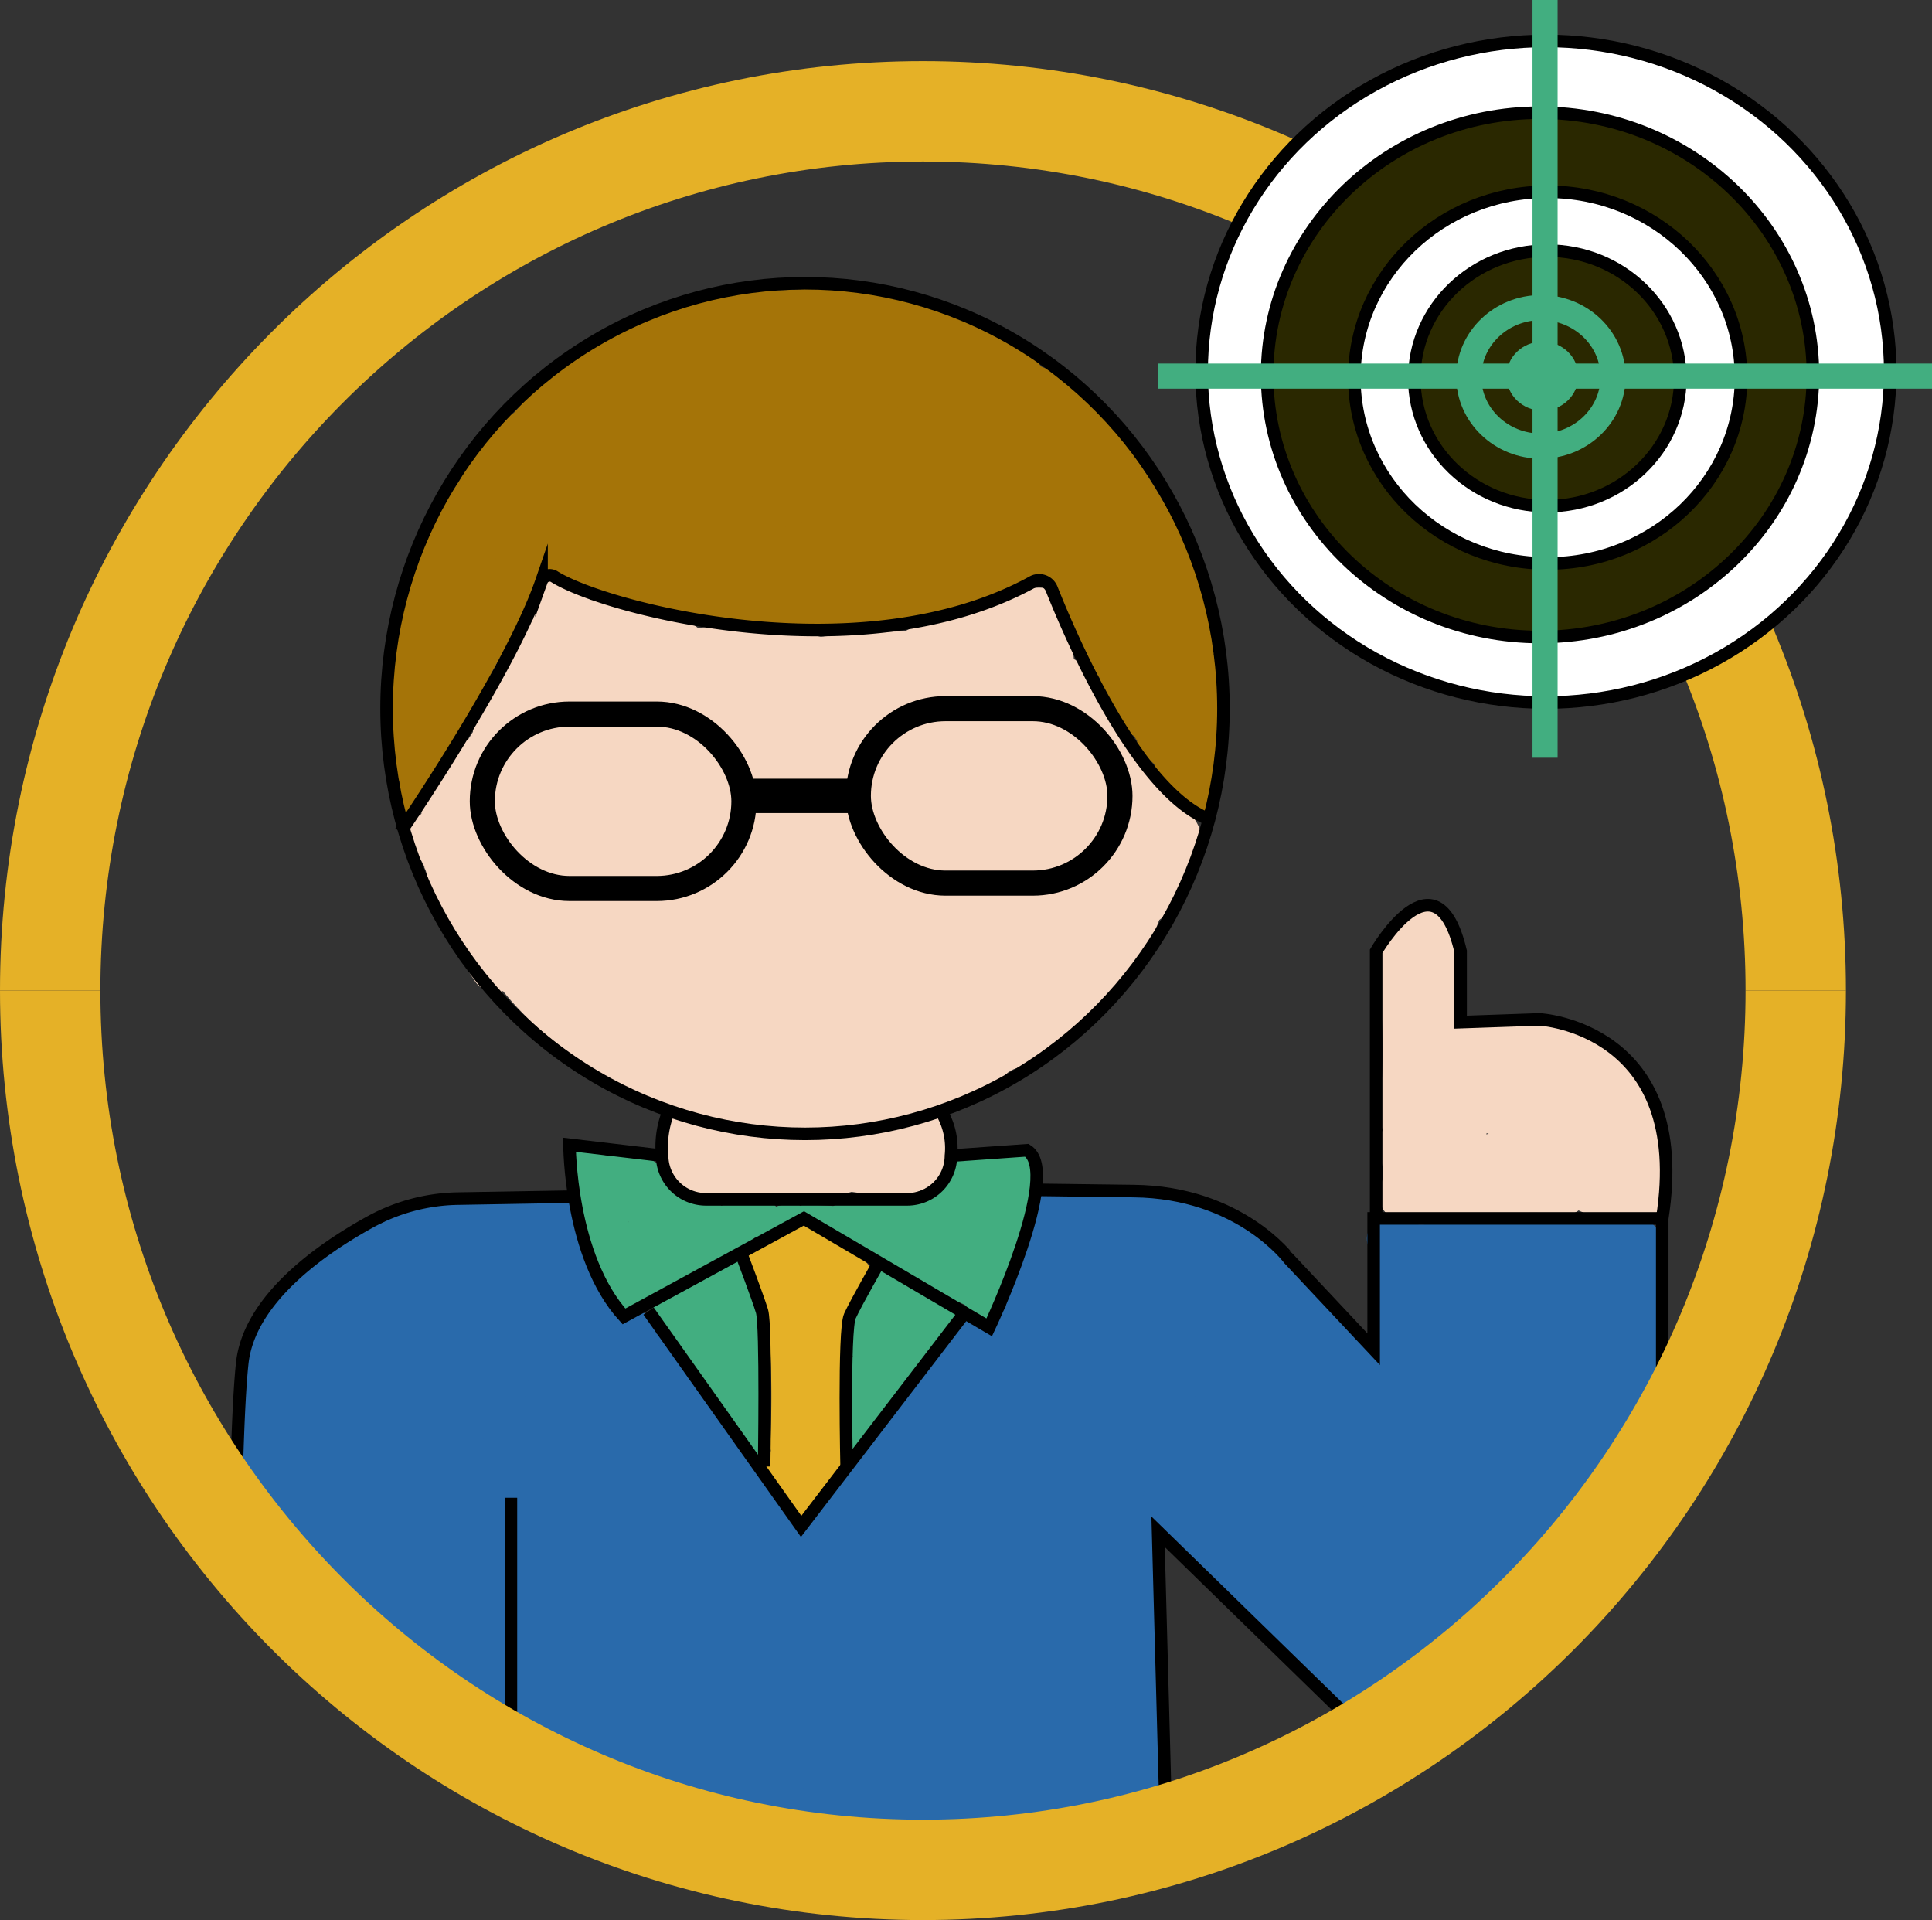 <?xml version="1.0" encoding="UTF-8"?> <svg xmlns="http://www.w3.org/2000/svg" viewBox="0 0 153.98 153"><rect x="0" y="0" width="153.98" height="153" fill="#333333" stroke="none"/><defs><style>.cls-1{fill:#296aab;}.cls-2{fill:#a57408;}.cls-3{fill:#42ae80;}.cls-4{fill:#e5b127;}.cls-5{fill:#f6d7c2;}.cls-12,.cls-6,.cls-7,.cls-8{fill:none;}.cls-6{stroke:#e5b127;stroke-width:8px;}.cls-10,.cls-11,.cls-12,.cls-6,.cls-7,.cls-8,.cls-9{stroke-miterlimit:10;}.cls-10,.cls-11,.cls-7,.cls-8,.cls-9{stroke:#000;}.cls-12,.cls-8{stroke-width:2px;}.cls-10{fill:#fff;}.cls-11{fill:#2a2800;}.cls-12{stroke:#42ae80;}</style></defs><title>Asset 18</title><g id="Layer_2" data-name="Layer 2"><g id="Layer_2-2" data-name="Layer 2"><path class="cls-1" d="M45.59,113.21l-3.94-2.27-2.37-1.37,1.88,4.06c1.56.23,3.06-6,3.06-7.2,0-5.43-5-9.49-10.15-9.5s-9.86,3.24-12.6,7.37a15.15,15.15,0,0,0-2.54,6.52c-.26,1.94.67,5.18.64,5.94l3.22-5.61-.44.29c-3.18,2.09-3.83,5.53-2.34,8.9,3.81,8.54,12.66,11.47,19.9,16.32l3.28-12.12a3.35,3.35,0,0,1-3.15-.43c-5.94-2.34-9.32,5-7.35,9.55,3.16,7.22,10.86,9,17.87,10.44a151.1,151.1,0,0,0,25.49,3.37c8.37.22,8.36-12.78,0-13a114.47,114.47,0,0,1-18.26-2.16c-4.15-.79-12-.84-13.87-5.21l-7.34,9.55a13.45,13.45,0,0,0,6.61.89c6.36-.67,8.91-8.34,3.28-12.11C41.19,121.9,34,120,31.24,113.77l-2.33,8.9c3.82-2.51,3.47-5.11,3.23-9-.26-4.26-.23,1.1.16-2.23a4.59,4.59,0,0,1,1.48-1.29c-1.07-4.89-2.33-5.95-3.8-3.21-2.53,2.6-2.68,7.55-.88,10.56,2,3.39,6.68,5.11,9.93,7,7.27,4.19,13.82-7,6.56-11.22Z"></path><path class="cls-1" d="M57.84,126.28c-1.12-3.77-.93-7.47-3-11C53,112,49.43,109,48.06,105.43S47,99,42.79,96.83c-3.31-1.71-6.91-1.3-10.35-.3-8,2.34-4.6,14.89,3.46,12.54,3.05-.9-1.38-2-.76-2.48-.32.24.52,2.81.65,3.2.83,2.46,2.5,4.5,4,6.58s3.37,4,4.18,6.27.66,4.79,1.35,7.1c2.38,8,14.93,4.59,12.53-3.46Z"></path><path class="cls-1" d="M124.88,110.75q1-3.44-5.28,1.09l-3-3.88c.37,1-1.6,3.9-2.08,4.79a19.31,19.31,0,0,0-1.59,2.78l-.86,1.36,3.22.76c0-.53-3.12-3.6-3.6-4.19a23.28,23.28,0,0,0-4.09-4,35.42,35.42,0,0,1-4.19-3c-1.55-1.53-2.54-3.25-4.34-4.57C95.72,99.44,91.15,98,87,99s-6.29,4.67-8.88,7.73a125.31,125.31,0,0,0-8.26,10.44c-5.27,7.76-7.91,16.92-5.65,26.18,1.33,5.47,9.13,6.29,11.88,1.55,4.22-7.29,11.74-13.24,14.16-21.38,2.08-7-8.39-11.58-11.88-5a25.13,25.13,0,0,0,.51,25.18c3.25,5.4,12.27,3.29,12.11-3.28l-.31-13c0-1.92-.13-3.84-.13-5.76,0-3.81-.5-.66-3.13-3,6.22,5.56,15.45-3.6,9.19-9.19-5.69-5.09-14.11-3.21-17.48,3.58-1.76,3.54-1.6,7.55-1.52,11.39.11,5.32.25,10.64.38,16l12.11-3.28a11.79,11.79,0,0,1-.5-12.06l-11.88-5c-.94,3.14-3.93,5.61-5.93,8.12a84.65,84.65,0,0,0-6.93,10.16l11.88,1.55c-1.35-5.57.85-10.84,3.87-15.47a68.76,68.76,0,0,1,5.08-6.59c.79-.93,4.3-6.33,5.34-6.41-1.38.1.53,1,.78,1.29.72,1,1.6,2.08,2.4,3,1.72,1.89,3.82,2.68,5.75,4.18,3.49,2.73,5.09,7.19,9.3,9.15,10.4,4.82,17.78-9.77,20-17.73,1.44-5.12-.78-11.29-6.61-12.19-5.42-.83-9,3.48-10.32,8.23-2.28,8.06,10.26,11.5,12.53,3.45Z"></path><path class="cls-1" d="M63.47,136a10,10,0,0,0,4-6.24c.49-3.93-1.92-6-5-7.61-.88-.48-.11.76-.72-1a23.78,23.78,0,0,0-2.42-3.9c-1.84-3-3.67-6-5.37-9-4.06-7.31-15.29-.76-11.22,6.56,2.32,4.18,4.84,8.24,7.38,12.28,2.32,3.7,4.69,6.16,8.89,7.58l-3.88-3,.32.48-.65-5q.76-1.77-.51-.36c-2.73,2.21-2.3,6.89,0,9.19,2.7,2.7,6.45,2.21,9.19,0Z"></path><path class="cls-1" d="M91.11,118.72c3.76,8.92,17.26,21.15,26.66,12.76,4.81-4.29-2.28-11.34-7.07-7.07-.93.83-5.25-3.23-5.93-3.84a18.91,18.91,0,0,1-5-6.9c-1.06-2.5-4.71-3-6.84-1.79-2.59,1.48-2.84,4.37-1.79,6.84Z"></path><path class="cls-1" d="M110.24,102.62c-.1,1.53-.18,3.07-.31,4.6,0,0-.22,3.78-1.13,2.48l-4.31,7.52c12.06-1.5,1.84-14.5-3.1-18.28A18.5,18.5,0,0,0,88,95.19c-5.21.66-7,4.42-7.9,9.21-1.22,6.28,8.42,9,9.64,2.65a10.23,10.23,0,0,1,1.34-4l-3,2.3c4.91-1.5,10.7,3.06,12.53,7.51l.51-3.85-.33.58,4.32-2.48-.59.07c-3.38.43-6.74,4.06-4.32,7.53,3.3,4.74,9.08,7.11,14.44,3.92,5.67-3.36,5.25-10.35,5.63-16,.43-6.42-9.57-6.4-10,0Z"></path><path class="cls-1" d="M83.93,98.23a9.37,9.37,0,0,1,2.59-.12v-3a9.65,9.65,0,0,0-3.31.13c-1.06.4-1.35,1.62-1.75,2.56a1.55,1.55,0,0,0,.54,2,1.51,1.51,0,0,0,2-.54l.43-1,.22-.51c-.6.21-.73.31-.39.29a4.43,4.43,0,0,0,1,0h1.18a1.5,1.5,0,0,0,0-3,12.06,12.06,0,0,0-3.39.23,1.52,1.52,0,0,0-1,1.84,1.53,1.53,0,0,0,1.85,1Z"></path><path class="cls-1" d="M76.44,108.3l.09.17.9-2.21c-3.7.56-5.36,5.25-7.36,7.86-2.53,3.29-5.66,6-6.91,10.08-.56,1.85,2.33,2.64,2.89.79,1-3.37,3.74-5.7,5.87-8.39,1.58-2,3.65-7,6.31-7.44,1-.16,1.25-1.43.89-2.21A2.44,2.44,0,0,0,78,105.71c-1.65-1-3.16,1.59-1.51,2.59Z"></path><path class="cls-1" d="M52.63,111.85a14,14,0,0,0,3.21,4.41c1.46,1.22,3.49-.71,2.12-2.12a5.5,5.5,0,0,1-1.5-3L54,112.58a29.76,29.76,0,0,1,4.36,5.63,1.5,1.5,0,0,0,2.59-1.51,32.85,32.85,0,0,0-4.83-6.24,1.52,1.52,0,0,0-2.51,1.46,8.25,8.25,0,0,0,2.28,4.34L58,114.14a11.81,11.81,0,0,1-2.74-3.81c-.91-1.7-3.5-.19-2.59,1.52Z"></path><path class="cls-1" d="M64,122.4a20.18,20.18,0,0,0-2.62-4.09,1.52,1.52,0,0,0-2.12,0,1.54,1.54,0,0,0,0,2.13,16.41,16.41,0,0,1,2.15,3.48,1.52,1.52,0,0,0,2,.54A1.55,1.55,0,0,0,64,122.4Z"></path><path class="cls-1" d="M40.72,98.74l4,0-1.44-1.1a21.23,21.23,0,0,0,4,8.68c1.16,1.51,3.76,0,2.59-1.51a19.39,19.39,0,0,1-3.68-8,1.53,1.53,0,0,0-1.45-1.1l-4,0a1.5,1.5,0,0,0,0,3Z"></path><path class="cls-1" d="M51.78,107.29l.32-.49a1.52,1.52,0,0,0-.53-2.06,1.54,1.54,0,0,0-2.06.54l-.32.49a1.51,1.51,0,0,0,.54,2,1.53,1.53,0,0,0,2.05-.53Z"></path><path class="cls-1" d="M89.43,120.55c-.77,3.46.21,6.61-.18,10a109.26,109.26,0,0,0-.33,13.05,1.52,1.52,0,0,0,1.9,1.45c1.27-.41,1.46-.86,1.82-2.15.77-2.73,0-7,0-9.86a1.5,1.5,0,0,0-3,0c0,.8.14,9.18.34,9.11l1.9,1.45a108.18,108.18,0,0,1,.13-11.39c.35-3.58-.48-7.49.28-10.91.41-1.88-2.48-2.69-2.9-.8Z"></path><path class="cls-1" d="M92,121.88a1.5,1.5,0,0,0,0-3,1.5,1.5,0,0,0,0,3Z"></path><path class="cls-1" d="M110.25,109.53l-.54-1.12-1.3,2.25,1,0-.76-2.79a.66.66,0,0,1,1,.6,1.53,1.53,0,0,0-1.5-1.5,1.51,1.51,0,0,0-1.5,1.5,2.44,2.44,0,0,0,1.18,2,2.4,2.4,0,0,0,2.31,0,1.52,1.52,0,0,0,.69-1.69,1.55,1.55,0,0,0-1.45-1.11l-1,0a1.52,1.52,0,0,0-1.29,2.26l.54,1.13a1.5,1.5,0,0,0,2,.53,1.53,1.53,0,0,0,.54-2Z"></path><path class="cls-1" d="M109.59,99l-.43,7.16c-.11,1.93,2.89,1.92,3,0l.43-7.16c.11-1.93-2.89-1.92-3,0Z"></path><path class="cls-1" d="M110.74,100.58c2.73,0,5.92-1.48,8.53-.34,1.75.76,3.28-1.82,1.52-2.59-3.41-1.49-6.54-.09-10.05-.07a1.5,1.5,0,0,0,0,3Z"></path><path class="cls-1" d="M110.44,100.21a1.5,1.5,0,0,0,0-3,1.5,1.5,0,0,0,0,3Z"></path><path class="cls-1" d="M124.28,104.14c1,0,2,.1,2.7-.81a2.55,2.55,0,0,0,.22-2.62c-.86-1.85-3.56-2.81-5.36-3.35l-.39,2.94c2.47-.07,4.86.62,7.33.63,1.69,0,3.32-.28,3.51-2.21a1.51,1.51,0,0,0-1.5-1.5h-4.88a1.5,1.5,0,0,0,0,3h4.88l-1.5-1.5,0,.3L129.7,98c-.58.46-3.59-.27-4.18-.35a24.26,24.26,0,0,0-4.07-.31,1.51,1.51,0,0,0-.4,3,20.1,20.1,0,0,1,3.34,1.57l1.3-.74-1.41.06c-1.92.09-1.93,3.09,0,3Z"></path><path class="cls-1" d="M129.24,99.2l-.16,13.52a1.5,1.5,0,0,0,3,0l.16-13.52c0-1.93-3-1.93-3,0Z"></path><path class="cls-1" d="M129.53,102.3l.1-.77-2.95.4a15.1,15.1,0,0,1,.88,4.45c.08,1.93,3.09,1.94,3,0a18,18,0,0,0-1-5.24,1.51,1.51,0,0,0-3,.39l-.1.77c-.11.8.77,1.5,1.5,1.5a1.54,1.54,0,0,0,1.5-1.5Z"></path><path class="cls-1" d="M126.85,113.7l-.6,2.65c-.86,1.71,1.61,3.2,2.59,1.52a11.92,11.92,0,0,0,1.71-5.87h-3c.59,4.92-5.84,9.38-8.91,12.51s-8.49,11.35-13,5.86c-1.21-1.5-3.33.64-2.12,2.13,5.35,6.58,9.13,2.35,13.91-2.52,3.38-3.45,7.09-6.76,10.21-10.45,1.92-2.28,3.22-4.49,2.86-7.53a1.5,1.5,0,0,0-3,0,6.91,6.91,0,0,1-1.3,4.35l2.59,1.52a8.33,8.33,0,0,0,1-4.17,1.5,1.5,0,0,0-3,0Z"></path><path class="cls-1" d="M106.45,135.77l1,.81a1.55,1.55,0,0,0,2.12,0,1.5,1.5,0,0,0,0-2.12l-1-.82a1.55,1.55,0,0,0-2.12,0,1.53,1.53,0,0,0,0,2.13Z"></path><path class="cls-2" d="M62.25,41.06a10.36,10.36,0,0,0-1.51-5.28l-2.09,5.14c2.31-.49,4.68.23,7-.25a24.54,24.54,0,0,1,3-.86c1.26-.11,2.58.42,3.89.32a3.51,3.51,0,0,0,.93-6.87c-4.1-1.47-9.88,0-11.19,4.63-1.65,5.85,4.7,7.31,8.85,8.6L73,39.74a32.68,32.68,0,0,0-6.62-.83c-2.29-.18-4.32-1.3-6.64-1.13a3.55,3.55,0,0,0-3,5.27c1.37,2.52,4.73,3.71,7.37,4.43a6.92,6.92,0,0,0,3.77.24c1.54-.44,2.39-1.23,4.11-1.19,4.51.1,4.5-6.9,0-7a12.37,12.37,0,0,0-2.72.19c-1,.21-2,.9-3,1.06-.48.08-.86-.18-1.68-.49a9.35,9.35,0,0,1-1.34-.58c-.94-.55-1.1-.61-.49-.2l-3,5.27c1.78-.13,3.78.87,5.6,1a32.32,32.32,0,0,1,5.8.67c4.35,1.22,6.16-5.43,1.86-6.75-.4-.13-3.91-1.47-4.09-1.27-1.47,1.67,2,1.3,2.71,1.54l.93-6.88c-1.34.1-2.56-.3-3.89-.32s-2.53.58-3.9.88c-2.62.57-5.32-.08-8,.48a3.53,3.53,0,0,0-2.09,5.14,2.28,2.28,0,0,1,.55,1.75c.14,4.49,7.14,4.51,7,0Z"></path><path class="cls-2" d="M63.86,31.61c-.44-3-3.56-4.6-6.39-3.94s-5.85,2.91-8.23,4.68a3.57,3.57,0,0,0-1.44,4.37c.62,1.46,2.51,2.68,4.13,2a45.23,45.23,0,0,1,6.53-2.12c1.83-.43,3.82-.44,5.17-1.92a3.65,3.65,0,0,0,.55-4.24c-1.34-2.88-5.35-2.77-8.06-3.23l2.09,5.14c-.64.92.32.1,1-.26a8.1,8.1,0,0,0,2-1.42c2.08-1.94.59-6.28-2.48-6a11.67,11.67,0,0,0-4.12,1.14c-.95.46-2.06,1.49-3.13,1.63l2.48,6c.74-.73,2.29-2.83,3.39-3,3.92-.69,3-7-.93-6.88a6.86,6.86,0,0,0-3.75,1.14c-.93.6-1.62,1.56-2.73,1.72l3.4,5.85.2-.08-1.86-6.75a24.86,24.86,0,0,0-6.83,4c-3.5,2.83,1.48,7.76,5,5a14,14,0,0,1,3.74-2.17c4.11-1.61,2.61-7.82-1.86-6.75a6.5,6.5,0,0,0-3.29,1.88c-2.67,2.7.15,6.32,3.41,5.85A6.81,6.81,0,0,0,54.69,32c.39-.26,1.44-1.4,1.78-1.41l-.93-6.87c-2.58.45-4.68,3.05-6.48,4.82-2,1.93-.66,6.37,2.47,6a12.42,12.42,0,0,0,4.12-1.19c1-.47,2-1.47,3.13-1.58l-2.47-6c-.54.5-1.44.6-2.07,1a6.73,6.73,0,0,0-2.07,2.11C51,30.59,52.12,33.63,54.26,34A30.56,30.56,0,0,1,60,35.1L57.9,33.49l.24.51.54-4.24c1-.44,1.09-.56.32-.37-.48.08-1,.17-1.45.28-.8.17-1.59.36-2.38.58A47.91,47.91,0,0,0,50.07,32l2.7,6.4c1.08-.81,2.18-1.58,3.33-2.29.57-.35,1.16-.69,1.75-1q2.19-.66-.74-1.63c.28,1.89,2.64,2.89,4.31,2.45,2-.53,2.72-2.45,2.44-4.31Z"></path><path class="cls-2" d="M45.87,35l-.37.49,2.39-1.83c.36,2.89.94,3.7,1.72,2.44a5.76,5.76,0,0,0,.68-1,4.8,4.8,0,0,0,.5-2.66c-.26-3.22-4.32-5.58-6.83-2.83l-4.44,4.85,6.83,2.83,0-.42-2,3.45.33-.25-5.87-2.4c1.23,7.79,11.38,7.63,17.35,7.09,3.88-.35,5.55-5.22,2-7.45a10.34,10.34,0,0,0-7-1.84,5.29,5.29,0,0,0-2.66,1.22c-.8.52-.93.81-.38.87l-2.67.92a4.07,4.07,0,0,0-2.39,5.87c1.28,2.48,4.89,3.22,7.32,3.91A48.17,48.17,0,0,0,61.24,49.9c5.14.25,5.13-7.75,0-8a38.15,38.15,0,0,1-6.82-.9c-.86-.2-1.72-.43-2.56-.69-.64-.18-1.27-.39-1.89-.62-.87-.44-.87-.25,0,.57l-2.39,5.88c3-1,5.54-1.76,7.2-4.66l-2.39,1.84a15.4,15.4,0,0,1,1.76.85l2-7.46c-1.86.17-9.26,1.15-9.64-1.21s-4-3.88-5.87-2.39c-1.45,1.11-2.38,2.19-2.3,4.13.14,3.28,4.38,5.51,6.83,2.83l4.44-4.85-6.83-2.83q.76-1.79,0-.69c-.25.31-.49.63-.71,1a5.53,5.53,0,0,0-.55,2,5.91,5.91,0,0,0,2.24,4.93c3,2.71,6.61,2.51,9-.61,3.11-4.11-3.83-8.1-6.91-4Z"></path><path class="cls-2" d="M44.57,39.83a4.94,4.94,0,0,0-.15.55L37.11,37.3c-.6,1.55-1.85,2.65-2.56,4.11s-.9,2.81-1.67,4.15c-2.55,4.48,4.36,8.51,6.91,4a22.7,22.7,0,0,0,1.36-2.86c.19-.47.37-.94.52-1.43.06-.2.51-1.16.2-.72s.63-.67.74-.83a14.6,14.6,0,0,0,.82-1.23,22,22,0,0,0,1.39-3.09c1.61-4.2-5.4-7.2-7.31-3.09A8.09,8.09,0,0,0,36.85,42c1.19,5,8.91,2.89,7.72-2.12Z"></path><path class="cls-2" d="M36.18,42.48c-.12.24-.25.47-.39.7s-.73,1,0,0A4.3,4.3,0,0,0,34.64,46a4.06,4.06,0,0,0,1.17,2.83,4.11,4.11,0,0,0,5.66,0,8.92,8.92,0,0,0,2.11-3.74l-.4,1c.07-.16.53-.85.08-.27-.24.29-.26.33-.06.11-.58.4-.7.51-.35.33l-1,.4a1.11,1.11,0,0,1,.35-.08l-1.06.14h.18a4,4,0,0,0,0-8,5.29,5.29,0,0,0-4.07,1.84,11.4,11.4,0,0,0-1.77,3.34l.4-.95s-.26.49-.25.51c-.06-.14.79-.82.14-.25l5.66,5.66a14.44,14.44,0,0,0,1.62-2.35,4,4,0,1,0-6.91-4Z"></path><path class="cls-2" d="M65.16,28.14q3.39,3.15,2.86,1.27c0-.23-.1-.46-.13-.7a8.39,8.39,0,0,0-.33-1.08,5.82,5.82,0,0,0-2.44-3.08,10.6,10.6,0,0,0-6.36-1.14,4.12,4.12,0,0,0-4,4,4,4,0,0,0,4,4c2.69-.05,5.76.24,8.32-.7a4,4,0,0,0,2.86-4.39C69.68,24.55,68,22.61,66,22.85a40.39,40.39,0,0,1-6.41.25,4,4,0,0,0,0,8A40.39,40.39,0,0,0,66,30.85L65,23a3.07,3.07,0,0,1-1.24.31c-.44,0-.89,0-1.34,0l-3.61.07v8c.36,0,2.36.1,2.38.07-.3.31-1.12-2.29-1-1A6.62,6.62,0,0,0,60.44,32c.86,2.74,3.91,5.1,6.85,3.87,2-.83,3.42-2.65,2.8-4.92-.52-1.88-2.92-3.63-4.93-2.79Z"></path><path class="cls-2" d="M74.51,26.32A9.57,9.57,0,0,0,67.76,23a4,4,0,0,0-4,4,4.11,4.11,0,0,0,4,4c-1.27-.12-.19,0,.12.08s.31.09-.28-.15l.43.22a3.54,3.54,0,0,1,.41.26c-.48-.4-.56-.45-.24-.18a8.83,8.83,0,0,1,.65.71,4,4,0,0,0,2.83,1.17A4.11,4.11,0,0,0,74.51,32a4,4,0,0,0,1.17-2.83,4.64,4.64,0,0,0-1.17-2.83Z"></path><path class="cls-2" d="M73.07,24.59l.41.25-3.89,6.69c1.34.41,2.68.84,4,1.35.83.33,2.89,1.82,2.67.82l.41-3.08-.44.71,3.45-2c-3.79.49-8.45,1.25-8.43,6.22,0,1,.51,1.91.55,2.87.06,1.32-.34,1.12-1.45,1.34-2.48.49-5,1.48-7.4,2.11-2,.51-3.55,2.91-2.79,4.92,1.14,3,3.34,3.52,6.28,3.23,3.74-.38,7.48-.46,10.87-2.25L71.42,45.4l.19.54a4.09,4.09,0,0,0,4.92,2.79c2.6-.69,5.26-1.72,6.8-4.07,1.67-2.52,1.37-5.94,1.53-8.82.28-5.14-7.72-5.12-8,0-.16,2.8.53,4.38-2.46,5.18l4.92,2.79-.19-.54a4.06,4.06,0,0,0-5.87-2.39c-1.5.8-6.3,1.75-8.06,1.36L68,45l-.13-.35-2.79,4.92C68.76,48.65,74,48,77,45.41a8.59,8.59,0,0,0,2.52-4.84,11.21,11.21,0,0,0,.24-2.94c0-.62-.73-4-.76-1.27-.64,1.1-.42,1.43.68,1l1.06-.14a4.52,4.52,0,0,0,2.39-1.84,5.06,5.06,0,0,0,.46-5.14c-1.76-3.89-8.19-5.28-11.87-6.42S64.6,28,67.82,30.5a11.58,11.58,0,0,0,3.12,1.8c4.79,1.9,6.87-5.84,2.13-7.71Z"></path><path class="cls-2" d="M89.28,37.57a17.68,17.68,0,0,0-1.51-2.12c.6,1,.61.62.42-.32a7.06,7.06,0,0,0-.8-2.07,8,8,0,0,0-4.91-4c-4.38-1-7,4.9-3.08,7.31s5.85,6.55,8,10.35c2.53,4.48,9.45.45,6.9-4-2.87-5.08-5.75-10.08-10.86-13.22l-3.08,7.31c-.33-.08-.16-.3-.12.17a6.37,6.37,0,0,0,.45,2c.4,1,1.28,1.68,1.69,2.62.84,2,3.77,2.43,5.47,1.44,2.06-1.21,2.28-3.48,1.43-5.47Z"></path><path class="cls-2" d="M85.27,38.67l-1.16.44L88.63,41l-.32-.45a4.39,4.39,0,0,0-2.39-1.84,4.09,4.09,0,0,0-3.08.41A4,4,0,0,0,81,41.46a3.9,3.9,0,0,0,.4,3.08l.32.44a4.35,4.35,0,0,0,1.91,1.64,3.74,3.74,0,0,0,2.61.2l1.15-.44a4.32,4.32,0,0,0,2.4-1.84,4.09,4.09,0,0,0,.4-3.08,4,4,0,0,0-1.84-2.39,3.88,3.88,0,0,0-3.08-.4Z"></path><path class="cls-2" d="M84.72,43.15c-2.28,3.64.6,7.24,2.53,10.25a4,4,0,1,0,6.91-4l-1.67-2.6a7.59,7.59,0,0,0-.67-1.09c-.13-.25-.12-.22,0,.08a2.73,2.73,0,0,1-.21,1.43,4,4,0,1,0-6.91-4Z"></path><path class="cls-2" d="M94.21,44l-.11-.05.81.62-.1-.08.63.81-.07-.11.4,1,0-.12L95.88,47v-.13a4,4,0,0,0-8,0,4.49,4.49,0,0,0,2.3,4,4.29,4.29,0,0,0,3.08.4,4,4,0,0,0,2.8-4.92A4,4,0,0,0,94.21,44Z"></path><path class="cls-2" d="M97.17,50.33v-.48a4,4,0,0,0-8,0v.48a4,4,0,0,0,8,0Z"></path><path class="cls-2" d="M95,52.23l-.16-.16a4,4,0,1,0-5.66,5.65l.16.17A4,4,0,1,0,95,52.23Z"></path><path class="cls-2" d="M91.54,57.76c5.15,0,5.16-8,0-8s-5.16,8,0,8Z"></path><path class="cls-2" d="M93.82,60.69c5.15,0,5.16-8,0-8s-5.15,8,0,8Z"></path><path class="cls-2" d="M35.67,54.66c5.15,0,5.15-8,0-8s-5.16,8,0,8Z"></path><path class="cls-2" d="M39.15,51.47l.28-2.61A4,4,0,0,0,38.26,46a4.13,4.13,0,0,0-2.83-1.17A4.07,4.07,0,0,0,32.6,46l-.63.81a4,4,0,0,0-.54,2l-.28,2.61a4,4,0,0,0,1.17,2.83,4,4,0,0,0,2.83,1.17A4,4,0,0,0,38,54.3l.63-.81a4.08,4.08,0,0,0,.55-2Z"></path><path class="cls-2" d="M40.88,51.77l.8-1.47a4.21,4.21,0,0,0,.4-3.09,4.11,4.11,0,0,0-1.84-2.39,4.06,4.06,0,0,0-5.47,1.44L34,47.74a4.23,4.23,0,0,0-.4,3.08,4,4,0,0,0,7.31,1Z"></path><path class="cls-2" d="M32.1,53.41a1.13,1.13,0,0,1,.64-.59l3.16,2.41-.11.2-4.66-1.26-.19,4.88a2.53,2.53,0,0,0,4.27,1.77c1.75-1.69,2.86-4.2,4.11-6.27C41,51.79,36.67,49.27,35,52l-1.82,3a10.61,10.61,0,0,1-1.51,2.24l4.27,1.76.19-4.88a2.52,2.52,0,0,0-4.66-1.26,4.37,4.37,0,0,0-.57,2.32,2.54,2.54,0,0,0,3.17,2.41,4.14,4.14,0,0,0,2.85-2.9c.87-3.1-4-4.43-4.82-1.33Z"></path><path class="cls-2" d="M33.55,61.93a1.5,1.5,0,0,0,0-3,1.5,1.5,0,0,0,0,3Z"></path><path class="cls-2" d="M32.9,62.75a1.5,1.5,0,0,0,0-3,1.5,1.5,0,0,0,0,3Z"></path><path class="cls-2" d="M33,62.3l-.2-.37a.5.5,0,0,0-.93.25L32,64.31a.5.5,0,0,0,.93.25l1.42-2.35a.5.5,0,0,0-.86-.51l-1.42,2.36.93.25-.17-2.13-.93.25.2.37c.31.57,1.18.06.86-.5Z"></path><path class="cls-2" d="M96.14,54.73a2.92,2.92,0,0,1,.27-2h-.87l.73,1.69c.22.52,1.1.15.91-.39A2.34,2.34,0,0,1,97,52.55l-1,.14a10,10,0,0,1-.31,5c-.33,1.06.12,2.64-.5,3.53-.37.53.5,1,.86.5a2.27,2.27,0,0,0,.45-1.3,10.72,10.72,0,0,1,.36-3,10.53,10.53,0,0,0,.1-4.93c-.09-.59-.94-.39-1,.13a3.75,3.75,0,0,0,.25,1.75l.91-.39-.72-1.68a.51.51,0,0,0-.87,0,4.37,4.37,0,0,0-.4,2.5c.08.63,1.08.63,1,0Z"></path><path class="cls-2" d="M90.69,59.65l4,3.81c.46.45,1.17-.26.7-.7L91.4,59c-.47-.45-1.18.26-.71.7Z"></path><path class="cls-2" d="M92.6,61a11.53,11.53,0,0,0,1.94,1.61l.38-.92a8.22,8.22,0,0,1-2.14-1.11c-.4-.28-1,.29-.69.69.58.79,2.73,4.7,4.1,2.87.58-.77-.12-1.79.28-2.64s.82-1.52.33-2.4c-.29-.53-1-.15-.91.38.22,1.34.45,2.94-.5,4.06l.83.22c-.19-1-.44-4.22-2.19-3.56l.63.48a1,1,0,0,0-.73-1.06c-.39-.15-.68.28-.61.61a3.68,3.68,0,0,0,1.21,2.13c.48.42,1.19-.28.7-.71a2.86,2.86,0,0,1-1-1.68l-.61.61v.1a.51.51,0,0,0,.64.48c.47-.18.88,2.46,1,2.86a.5.5,0,0,0,.83.22c1.23-1.43,1-3.28.76-5l-.91.38c.33.6-.32,1.25-.51,1.78a2.47,2.47,0,0,0-.1,1.29c0,.34.34.89-.42.69-.27-.07-.54-.66-.7-.88L93,60.76l-.69.69a9.6,9.6,0,0,0,2.39,1.21c.56.19.84-.62.38-.91A11,11,0,0,1,93.3,60.3c-.44-.47-1.15.24-.7.7Z"></path><path class="cls-2" d="M95.78,64.84a.5.5,0,0,0,0-1,.5.5,0,0,0,0,1Z"></path><path class="cls-2" d="M95.78,61.38l.16-.65c.16-.62-.81-.89-1-.26l-.17.65a.5.5,0,0,0,1,.26Z"></path><path class="cls-2" d="M95.35,60.05a1,1,0,0,1,0-1.11c.31-.57-.56-1.07-.87-.51a2,2,0,0,0,.06,2.12c.35.54,1.21,0,.86-.5Z"></path><path class="cls-3" d="M51.64,101.33a29.55,29.55,0,0,0-.71-3.73c-.15-.58-.93-.4-1,.13l-.28,2.94h1a35.06,35.06,0,0,0-.6-3.55c-.13-.58-1-.41-1,.13a2.47,2.47,0,0,0,.15,1.37.5.5,0,0,0,1-.14,5.8,5.8,0,0,0-1-3.32.51.51,0,0,0-.92.12,1.48,1.48,0,0,0-.08.93l.85-.35c-.43-.57-.65-1.34-1.08-1.93a8.78,8.78,0,0,1-1.23-2.07l-.73.57c1.75.85,3.79.86,5.7,1.07.5,0,.67-.71.26-.94-1.11-.58-2.24-.2-3.44-.44-.64-.12-1.31-.63-1.89-.17-1.28,1-.12,3.45.75,4.24.48.43,1.19-.27.71-.71s-1.59-2-.85-2.53c.29-.22,1,.14,1.31.19,1,.16,2-.17,2.9.29l.25-.93c-1.71-.19-3.63-.18-5.2-.94-.35-.17-.91.12-.73.57.33.82.19,1.19.81,1.89s1.11,1.71,1.76,2.54a.5.5,0,0,0,.85-.35l0-.67-.92.12a4.85,4.85,0,0,1,.88,2.82l1-.13-.12-1.1-1,.13a33.23,33.23,0,0,1,.56,3.29.5.5,0,0,0,1,0L51,97.73l-1,.14a26.79,26.79,0,0,1,.68,3.46c.07.63,1.07.64,1,0Z"></path><path class="cls-3" d="M50.32,96.06c.46-2.23-1-3.23-3-3.84l-.4,2.94c1.42,0,2.92-.26,4.06.59a17.09,17.09,0,0,0,2.68,2l.76-2.8a7,7,0,0,1-2,.11c-.59-.12-.5-.32-1-.55s-2.4-.17-2.7-.5c-1.08-1.2-2.75.11-2.51,1.46a31.85,31.85,0,0,0,2.7,8.13,1.52,1.52,0,0,0,2.06.54,20.31,20.31,0,0,0,4.33-3,1.52,1.52,0,0,0,.39-1.46,2.34,2.34,0,0,0-1.1-1.48,2.16,2.16,0,0,0-.8-.3c-.71-.08-.59-.24-.44.29L52.23,100c2-.28,5.72,0,5.69-2.89a1.51,1.51,0,0,0-1.5-1.5h-.29a1.49,1.49,0,0,0-1.3.74,10.82,10.82,0,0,0-.9,3.65c-.22,1.19,1,2.47,2.2,1.7a35,35,0,0,0,4-3.05,1.51,1.51,0,0,0-.67-2.51l-.8-.18v2.89l2.46-.41c1.9-.32,1.1-3.21-.79-2.89l-2.46.41c-1.49.24-1.38,2.56,0,2.89l.8.19L58,96.51a30.4,30.4,0,0,1-3.4,2.58l2.2,1.69a11.46,11.46,0,0,1,.6-2.94l-1.29.75h.29l-1.5-1.5c0-.88-.49-.42-1.26-.31l-2.22.3a1.52,1.52,0,0,0-1,1.85,2.11,2.11,0,0,0,1.06,1.5c.57.34,1.54.72,1.27,0L53.11,99a17.92,17.92,0,0,1-3.73,2.57l2,.54A28.48,28.48,0,0,1,49,94.66l-2.51,1.46c1,1.11,2.21.85,3.49,1.21.59.16.85.57,1.58.68a12.1,12.1,0,0,0,2.82-.07c1.34-.11,2.21-2.08.75-2.79s-2-2.13-3.29-2.76-3.57-.22-5-.23a1.51,1.51,0,0,0-.4,3l.91.15c-.38,1.89,2.51,2.69,2.89.8Z"></path><path class="cls-3" d="M63.36,97.1l.39-.21c.48-.25.21-.89-.25-.93-.63-.06-2.57,0-2.06,1.19s2.39-.37,3.2.17c.47.32,1-.4.61-.78a1.83,1.83,0,0,0-1-.51l-.13,1c1,0,1.92,0,2.87.11.64,0,.64-1,0-1C66,96.06,65,96,64.07,96c-.54,0-.7.9-.13,1l.6.26.61-.79a1.89,1.89,0,0,0-1.45-.26,2.75,2.75,0,0,0-1,.28c-.42,0-.41.17,0,.44a3.54,3.54,0,0,1,.73,0L63.25,96l-.39.2c-.57.31-.07,1.17.5.87Z"></path><path class="cls-3" d="M72.23,96.43a3.45,3.45,0,0,0-4.15-.54,2,2,0,0,0-.72,2.73,2,2,0,0,0,2.74.72c.23-.13,0,0-.11,0l-.27,0c.18,0,.18,0,0,0s.11.13-.12,0c-.06,0-.44-.34-.2-.11a2,2,0,0,0,2.82-2.83Z"></path><path class="cls-3" d="M69,99.85c2.11,1.09,3.84,2.1,6.28,1.59a2,2,0,0,0,.89-3.35,14.6,14.6,0,0,0-2.61-2l-.48,3.66c1.78-.3,3.64-.83,4.71-2.36a8.78,8.78,0,0,1,.59-1c.5-.48.1-.31.9-.37A6.92,6.92,0,0,0,82,95.33L79,93.07c-.33,1.67-.49,3.33-1.58,4.66a7.47,7.47,0,0,0-1.89,3.07c-.61,2.5,3.25,3.57,3.86,1.06.28-1.16,1.6-1.92,2.18-3a16.83,16.83,0,0,0,1.29-4.74,2,2,0,0,0-2.94-2.26l-1.13.52,1.54-.2c-1.5-.21-3.47-.39-4.66.8-.55.54-.55,1.37-1,1.93a4.19,4.19,0,0,1-2.65,1c-1.76.29-1.85,2.85-.47,3.65a10.27,10.27,0,0,1,1.8,1.34l.88-3.34c-1.1.23-2.27-.7-3.2-1.18-2.29-1.18-4.31,2.27-2,3.45Z"></path><path class="cls-3" d="M80.52,99.19a3.73,3.73,0,0,0-4.41-1.85,2,2,0,0,0-.88,3.34,3.21,3.21,0,0,0,1.3.81,5.23,5.23,0,0,0,.54.12c.34.1.29.06-.14-.11l-.52-.88c0-.51,0-.58,0-.21a1.91,1.91,0,0,0,0,1.06,1.13,1.13,0,0,0,.11.48q.16.43,0,.09l.27-1,.1-.14,1.95-.51c-1.56-.34-2.78-1.49-4.38-1.76A2.06,2.06,0,0,0,72,100a2,2,0,0,0,1.4,2.46c1.52.26,2.72,1.4,4.23,1.73A2.23,2.23,0,0,0,80.25,103c.51-1,.13-1.68,0-2.63v1.06a3,3,0,0,0-.48-2.8,2.91,2.91,0,0,0-1.2-.78c-.2-.07-.91-.44-.5,0l-.88,3.34c.57-.17-.16-.11-.18-.11s-.26-.53.06.13a2,2,0,0,0,2.74.72,2.05,2.05,0,0,0,.72-2.74Z"></path><path class="cls-3" d="M77.57,102.75A1.2,1.2,0,0,1,77,103a.51.51,0,0,0-.22.84,6.38,6.38,0,0,0,1.44,1.25.5.5,0,0,0,.73-.3,2.92,2.92,0,0,0,.16-1.14c0-.64-1-.64-1,0a2.4,2.4,0,0,1-.12.88l.73-.3a5.9,5.9,0,0,1-1.24-1.1l-.22.84a2.21,2.21,0,0,0,1-.54c.48-.43-.23-1.14-.71-.71Z"></path><path class="cls-3" d="M69.39,98.22a25.77,25.77,0,0,0-3.75-1.6l.22.84c.25-.29.78,0,1.1,0a1.74,1.74,0,0,0,.87-.17.51.51,0,0,0,.11-.79,1.1,1.1,0,0,0-.66-.37v1L68.2,97c.57-.09.42-1-.13-1A12.59,12.59,0,0,0,66.7,96c-.63.06-.64,1.06,0,1A12.59,12.59,0,0,1,68.07,97l-.13-1-.93.15c-.48.07-.46.87,0,1l.22.12.1-.79c-.37.17-1-.13-1.39-.08a1.18,1.18,0,0,0-.79.41.5.5,0,0,0,.22.83,24.7,24.7,0,0,1,3.51,1.5c.57.3,1.08-.57.51-.86Z"></path><path class="cls-3" d="M67.77,97.87l-.57-.32c-.57-.31-1.07.55-.51.86l.58.32c.56.31,1.06-.55.5-.86Z"></path><path class="cls-1" d="M76.87,107.22a.68.68,0,0,1,.55-1c.63-.11.36-1.08-.27-1a1.68,1.68,0,0,0-1.25,2.18c.22.6,1.19.34,1-.26Z"></path><path class="cls-1" d="M63.44,101.32a4.75,4.75,0,0,0-1.88-1.27c-.6-.23-.86.74-.27,1a3.74,3.74,0,0,1,1.45,1c.43.48,1.14-.23.7-.7Z"></path><path class="cls-1" d="M65.42,108c-.33-1.22.75-3.33-.74-4.15s-1,2.86-.91,3.43l1-.13-.23-1.05c-.14-.63-1.11-.36-1,.26l.23,1c.12.54,1,.44,1-.13s-.06-.94-.07-1.41a6,6,0,0,0-.11-1.19h-.5c.61.26.4,1.32.33,1.82a4.35,4.35,0,0,0,0,1.76.5.5,0,0,0,1-.26Z"></path><path class="cls-4" d="M65.92,104.55c-.82-.74-.57-2.17-1-3.15a.51.51,0,0,0-.92.12,8,8,0,0,0,.73,4.16l.92-.39A14.64,14.64,0,0,1,64.42,102c-.13-.59-.92-.4-1,.13a10.17,10.17,0,0,0,.85,5.19c.23.51.89.18.93-.25a3.8,3.8,0,0,0-.57-2.52c-.33-.54-1.2,0-.86.51a2.91,2.91,0,0,1,.43,2l.94-.25a9.21,9.21,0,0,1-.72-4.69l-1,.13a16.38,16.38,0,0,0,1.32,3.58c.26.49,1.13.15.92-.39a7,7,0,0,1-.73-3.62l-.92.12c.51,1.15.14,2.42,1.16,3.34.48.43,1.19-.27.71-.7Z"></path><path class="cls-4" d="M66.23,102.31,65.16,100v2.52c-.53.86.76-.5.89-.68a2.9,2.9,0,0,0,.52-1.92c-.13-2.75-4.16-3.48-4.91-.66a12.14,12.14,0,0,0,0,2.76c-.09,1.26-.54,2-.4,3.32a80.79,80.79,0,0,1,.13,9.72c-.06,3.22,4.94,3.22,5,0a82.79,82.79,0,0,0,0-9,7.81,7.81,0,0,1,.14-2.65c.15-.83-.2-2.23,0-2.78l-4.91-.66,0,.41.73-1.77c-2.45,2.11-1.7,3.49-.41,6.25s5.68.38,4.32-2.52Z"></path><path class="cls-4" d="M59.8,99.7a2.91,2.91,0,0,0,.1,3,6.62,6.62,0,0,0,.47.61c-.22-.31-.26-.35-.11-.12-.14-.36-.16-.41-.07-.16s.06.21,0-.19a2.69,2.69,0,0,0,.74,1.76,2.49,2.49,0,0,0,4.26-1.76,5.22,5.22,0,0,0-.53-2,4.06,4.06,0,0,0-.25-.41,7.68,7.68,0,0,0-.5-.63c.24.35.3.41.19.19l.34,1.26v-.11l-.34,1.26,0-.1a2.7,2.7,0,0,0,.25-1.93,2.53,2.53,0,0,0-1.15-1.49c-1.08-.57-2.86-.38-3.42.9Z"></path><path class="cls-4" d="M62.66,102.43a7.72,7.72,0,0,0,2.74,1.15,2.5,2.5,0,0,0,1.33-4.83,3.88,3.88,0,0,1-.49-.11c-.07,0-.73-.23-.33-.09s-.14-.08-.23-.13a5,5,0,0,1-.49-.31,2.51,2.51,0,0,0-3.42.9,2.56,2.56,0,0,0,.89,3.42Z"></path><path class="cls-4" d="M63.65,100.88l-.16.32a2.5,2.5,0,1,0,4.31,2.53l.17-.33a2.5,2.5,0,1,0-4.32-2.52Z"></path><path class="cls-4" d="M67.11,102.86l.11,0-.31-2.36a7.34,7.34,0,0,0-2.26,5.36c-.06,1.62,0,3.27,0,4.9,0,.32,0,5.73-1.08,4.78-1.46-1.25-3.59.87-2.12,2.12,2.18,1.85,4.68,1.87,5.76-1.14,1.51-4.19-1.5-10.49,1.77-13.89a1.52,1.52,0,0,0-.3-2.36,2.58,2.58,0,0,0-2.42-.28,1.5,1.5,0,0,0,.8,2.89Z"></path><path class="cls-4" d="M63,117.81l-.71-.16h-1A11.44,11.44,0,0,0,63,120.51a.51.51,0,0,0,.84-.22,1.64,1.64,0,0,0-.21-1.5c-.34-.55-1.2-.05-.86.5a5.49,5.49,0,0,0,1,1.25.5.5,0,0,0,.71-.71l.07-.08a.51.51,0,0,0,.56-.74.89.89,0,0,0-.66-.5l-.14,1a1.09,1.09,0,0,0,.61-.16l-.61-.78a1.94,1.94,0,0,0-.71,1.23c-.07.33.22.77.61.61.87-.36,1.41-1.39,1.93-2.13A5.23,5.23,0,0,0,67,117c.16-.51-.27-1.09,0-1.59s-.58-1.09-.86-.51a2,2,0,0,0-.27.86c0,.4.2.72.09,1.09a5.39,5.39,0,0,1-.83,1.26c-.28.38-.69,1.2-1.13,1.38l.62.61a1,1,0,0,1,.46-.79c.44-.37-.13-1-.61-.78l-.1,0a.5.5,0,0,0-.13,1l.07,0,.56-.74a1,1,0,0,0-1,1.76l.71-.71a4.46,4.46,0,0,1-.9-1l-.86.5.1.73.84-.22a9.66,9.66,0,0,1-1.38-2.42.5.5,0,0,0-1,0c-.3,1.25.9,1.77,1.94,1.39.6-.21.34-1.18-.27-1Z"></path><path class="cls-4" d="M64.36,118.73l0,0a.52.52,0,0,0-.61-.08c-.33.21-.36.49-.4.85s-.1.93-.13,1.4c0,.64,1,.64,1,0,0-.28,0-.56.07-.84,0-.13,0-.25,0-.37a1.11,1.11,0,0,1,0-.19c0-.14,0-.13-.1,0l-.6-.08,0,0c.47.43,1.18-.27.71-.71Z"></path><path class="cls-3" d="M71.73,104.8c.08-.07,0,0,0-.1a1.47,1.47,0,0,0-.08-.35,2.4,2.4,0,0,0-.21-.69l-.86.51.87,1.43a.5.5,0,0,0,.86-.5l-.72-1.27a.5.5,0,0,0-.86.5l.72,1.27.86-.5-.87-1.44a.5.5,0,0,0-.86.51c.23.5.11,1.07.62,1.43a.9.9,0,0,0,1.2-.09c.46-.45-.25-1.16-.71-.71Z"></path><path class="cls-3" d="M72.7,102.23a2.88,2.88,0,0,0-2.1-.85,1.52,1.52,0,0,0-1.45,1.9l.1.2,2.94.4,0-.59-2.74-.35c.38,1.39,1.31,1.27,2.2,2.11l.66-2.5c-.14,0-1.46.55-1.44.56l.69,1.69.1-.28c.61-1.74-1.8-2.39-2.75-1.15-1.18,1.55-1.81,3.21-.8,5a1.52,1.52,0,0,0,2.36.31,10.13,10.13,0,0,1,2-1.68,9.11,9.11,0,0,1,1.62-1l-.9-.69.22.3.54-2a4.59,4.59,0,0,0-2.65,3.09c-.46,1.58,1.42,2.31,2.51,1.46l1.16-.9c1.35-1-.39-3.25-1.82-2.36a6.44,6.44,0,0,0-1.9,1.85c-.35.51-.89,2-1.53,2.18l1.46.38a9.08,9.08,0,0,1-.68-1.06c-.62-1-2.5-1-2.74.36-.19,1,.19,2.18-.15,3.11a1.51,1.51,0,0,0,1.84,1.85,2.59,2.59,0,0,0,1.64-1.32,1.5,1.5,0,0,0-2.59-1.52l-.26.45.9-.69-.48.19,1.84,1.84c.39-1.08,0-2,.15-3.11l-2.74.36a7.93,7.93,0,0,0,1.15,1.66,1.49,1.49,0,0,0,1.46.39c2.21-.69,2.37-3.22,4.15-4.33l-1.82-2.35-1.16.9,2.5,1.46a1.89,1.89,0,0,1,1.27-1.3,1.5,1.5,0,0,0,.54-2,2.38,2.38,0,0,0-3.3-.79,16.21,16.21,0,0,0-4.31,3.27l2.35.31c-.37-.67.46-1.54.81-2l-2.75-1.16-.1.29a1.55,1.55,0,0,0,.69,1.69c1.41,1,2.36,0,3.76-.26a1.51,1.51,0,0,0,.66-2.51,8.22,8.22,0,0,0-1.43-.79c-.31-1.14-2.2-1.59-2.74-.36a4,4,0,0,0-.44,2.1c.12,1.57,2.68,2.18,3,.4a3.16,3.16,0,0,0-.1-1.8l-1.44,1.9,0,0c1.41,1.31,3.54-.81,2.12-2.13Z"></path><path class="cls-3" d="M68.78,113H68.7a.5.5,0,0,0-.91.12,5.63,5.63,0,0,0-.18,2,.5.5,0,0,0,.85.36,6.22,6.22,0,0,0,1.38-2.12c.24-.59-.73-.85-1-.26a4.93,4.93,0,0,1-1.11,1.67l.85.35a4.88,4.88,0,0,1,.15-1.74l-.92.12a1.08,1.08,0,0,0,.68.48c.62.13.89-.83.26-1Z"></path><path class="cls-3" d="M57.44,105.07a4.22,4.22,0,0,0-3.94-2.13,1.52,1.52,0,0,0-1.3,2.26,4.19,4.19,0,0,0,1.52,1.58,1.59,1.59,0,0,0,1.82-.24c.37-.3.41-.62.6-1a3.79,3.79,0,0,1,2.48-2.12L56.72,102a3.92,3.92,0,0,0,.38,1.88c.15.79.49.73,1-.16a1.22,1.22,0,0,0-.6,0,2.44,2.44,0,0,0-1.31.55c-.32.25-.71,1.22-1.07,1.29a1.52,1.52,0,0,0-.89,2.21c.66,1.34,1.44,3.56,3.37,3.12A1.88,1.88,0,0,0,59,109.58c.4-1-.4-1.68.9-2l-1.7-2.21c-1,1.89-.25,3.38-.46,5.32l.74-1.29.39-.06c-1.27-.63-2.92.7-2.06,2l1.69,2.66c1,1.62,3.64.12,2.59-1.52L59.4,109.9l-2,2c.95.46,2.14.74,2.95-.18,1.2-1.37-.28-3.32.49-4.86a1.52,1.52,0,0,0-1.69-2.21c-.93.22-2.16.32-2.72,1.21s.14,2-.26,2.67l1.29-.74c.45.23.45.07,0-.49l-.58-1.18-.9,2.2c1-.19,1.14-.79,1.87-1.33.47-.36-.18,0,.41-.29.38-.15.79.09,1.24-.14,2.22-1.12.37-3.12.27-4.66,0-.87-.93-1.84-1.9-1.45a9.64,9.64,0,0,0-3.12,1.72,4.76,4.76,0,0,0-1,1.27c-.17.3-.93,1.45-.29.93l1.82-.23-.44-.5-1.29,2.25,1.35.64c1,1.62,3.64.12,2.59-1.51Z"></path><path class="cls-3" d="M59.54,115a.35.35,0,0,1,.23.47c-.14.45.52.88.84.49l.12-.16c.4-.49-.3-1.21-.7-.7l-.13.15.84.49a1.32,1.32,0,0,0-.7-1.6c-.58-.26-1.09.6-.5.86Z"></path><path class="cls-5" d="M69.94,81.5c-2.23-1-2.94-3.88-5.62-4.15-2.52-.25-4.43,1.69-6,3.4a.51.51,0,0,0-.07.61c1.61,2.48,7.8,1.45,8-1.79.14-2.72-5.2-4.49-6.67-2.18C57.92,80,62.5,83.26,64.7,81.71c.92-.65.47-1.8-.11-2.5-1.51-1.82-4.51-2.54-6.72-2.83-.28,0-.49.26-.5.5a1.29,1.29,0,0,0,1.68,1.41c.64-.12.37-1.08-.26-1l-.42-.44-.5.5c1.34.17,3.28.47,4.36,1.36a2,2,0,0,1,1.27,2.19,4.17,4.17,0,0,1-3-1.37q.81-2.67,2.58-1.92Q65.18,78,64.24,81c-.33.34-3.51,1-4.25.5-1.19-.79,1.42-2.35,1.91-2.61a3.53,3.53,0,0,1,4.52.68c1,1,1.65,2.16,3,2.78.58.27,1.09-.59.5-.86Z"></path><path class="cls-5" d="M69.06,74.57c-2.57-2.95-5-6.66-8.25-8.92a4.57,4.57,0,0,0-4.54,0c-6.2,2.94-3.13,13.83-.1,17.93,1.94,2.64,5.92,3.15,7.77,0C67.79,77,60.47,66.27,54.17,64c-2.72-1-5.78,1.58-5.69,4.34.15,4.8,3,8.45,7.23,10.6,3.46,1.77,9.4,3.94,12.08-.24,4.53-7-9.36-19.13-15.88-14.78A4.71,4.71,0,0,0,49.84,69c.67,4,6,5.86,9.34,7,3.66,1.22,9.61,2.74,12.36-1,6-8-10.27-14.31-15.31-15.7-3-.84-6.88,2.24-5.54,5.53C53.51,71.74,65,72.55,71.51,73a4.53,4.53,0,0,0,4.34-5.7c-2.13-6.06-9.3-7.51-14.66-9.74L58.8,66.22l6,1.13c4.86.92,8-5.45,3.46-8.22A66.62,66.62,0,0,0,61,55.29l-3.47,8.23a6.12,6.12,0,0,1,2.69.85l3.47-8.23-3.06-1.2c-2.6-1-5.94,1.62-5.7,4.34L55,60l1.32-3.18-.6.47,3.18-1.32c-5.26-.27-8.77,1.11-11.82,5.74-2.69,4.07-3.53,9.61.31,13.28s12.13,5,17.21,5.54c5.45.59,8.68-2.2,11.48-6.59,3.13-4.89-4.66-9.41-7.77-4.54-2.07,3.24-4.55,1.9-7.91,1.07-1.39-.34-3.82-.52-5-1.35-1.58-1.07-2.17-.14-.83-2.34,1.8-3,3.5-1.17,6.12-2.2a5.12,5.12,0,0,0,3.3-5.25l-5.7,4.34,3.07,1.2c4.75,1.86,7.94-5.88,3.46-8.22a16.68,16.68,0,0,0-4.83-1.76c-4.62-.86-8.46,6-3.47,8.23a64.86,64.86,0,0,1,7.29,3.83l3.47-8.23-6-1.13c-5.8-1.09-7.67,6.48-2.39,8.68,1.81.76,3.63,1.5,5.44,2.27q1.14.45,2.25,1c.88.62,1.11.7.68.23L71.51,64c-4.51-.29-10-1-13.91-3.48l2.07,2.69-.3-.74L53.83,68c1.21.33,9.82,2.84,9.68,4.29l2.23-3.88c1.39-.09,1-.19-1.15-.31a17.53,17.53,0,0,1-2.27-.57c-1.18-.36-4.07-2.45-3.8-.9L56.45,71.7c-1.61,1.07.09,1.07,1.25,2.07.64.55,1.48,2.57,1.87,1.47l3.14-3.14c-1.43.52-5.18-2.27-5.23-3.75l-5.7,4.34c1.32.48,2.31,2.93,2.93,4.07.33.59.64,1.2.92,1.82.34,1.38.52,1.53.54.46h7.77a9.61,9.61,0,0,1-1.88-3.56c-.39-1.56.77-3-1.25-2H56.27c2.34,1.64,4.53,5.33,6.43,7.51,3.81,4.37,10.16-2,6.36-6.37Z"></path><path class="cls-5" d="M79.22,71.08c2.55-9.19-5.65-14.15-13.38-16L64.65,64c2.75,0,11.56-1.32,12.9,1.58,2.39,5.16-9.07,4.6-11.36,4.12-3.86-.8-9.43-2.87-11.89-6.19-1.23-1.67-.39-2-.86-4.28a8.44,8.44,0,0,0-2.65-4.53,4.56,4.56,0,0,0-6.36,0c-10,10.21-2.83,29.08,10.44,32.67,3.58,1,7.36.35,11-.13s7.79-.85,11.19-2.48c6.62-3.16,6.38-9.92,10.71-14.88,3.79-4.35-2.55-10.74-6.37-6.37-2.42,2.77-3.55,5.82-5.09,9.09-2.36,5.06-7.08,5.23-12.24,5.86s-8.63.41-12.17-3.91c-3.17-3.87-5-9.48-1.07-13.48H44.43c.39.37-.09,3,.09,3.8a9.34,9.34,0,0,0,2.3,3.87,31.69,31.69,0,0,0,9.88,7.17c6.68,3.16,15.68,4.88,22.61,1.5,6.09-3,10-10.77,6-17C81,53.7,71.42,55,64.65,55c-5,0-6.23,7.66-1.2,8.84,2.18.51,8,1.43,7.09,4.89-1.55,5.59,7.13,8,8.68,2.39Z"></path><path class="cls-5" d="M68.18,83.36a5.91,5.91,0,0,0-.78,7.76L67,87.65a7.81,7.81,0,0,0,.48,5l-.61-2.27.05.46L69.1,87l-.4.17,3.47-.45c-3.12-.89-6.4-.93-9.62-1.18-3-.22-6.49-.46-8.57,2.23-1.85,2.38-1.73,6.84,2,7.52a27.83,27.83,0,0,0,11.53-.22c5.64-1.3,3.25-10-2.39-8.68a16.47,16.47,0,0,1-6.74.22l2,7.52c-1,.21-1,.3,0,.25l2.18.16c1.45.11,2.9.21,4.35.33,2.53.2,4.24,1,6.74-.1a4.32,4.32,0,0,0,2.23-3.89A10,10,0,0,0,75,87.66l.45,3.47a8.33,8.33,0,0,0-.38-4.67v2.39l.16-.65-1.16,2,.48-.47c4.16-4-2.21-10.41-6.36-6.36Z"></path><path class="cls-5" d="M54.94,57.15c-1-1.9-1.82-4-3.38-5.56a4.68,4.68,0,0,0-5.45-.71c-3.19,1.44-5.8,5.31-7.75,8.09-2.51,3.59-3,6.61-2.34,10.87C37.43,78.85,44.48,84,52,88c5.11,2.72,9.66-5,4.55-7.78C51.94,77.73,46.49,75,45.06,69.46c-1-3.86,1.8-9.09,5.59-10.81L45.2,58c.76.75,1.48,2.83,2,3.74,2.71,5.13,10.48.58,7.78-4.54Z"></path><path class="cls-5" d="M80.63,72.79c.46,0,1.59-.25,2.06.1L80.46,69l0,.5L81,67.23c-.72,1.51-1.72,2.83-2.53,4.29A35.06,35.06,0,0,1,77,74.81C76.11,76,74.31,77,73.23,78.08A6.81,6.81,0,0,0,70.86,83c-.16,3.74,3.86,5.17,6.77,3.89a27.63,27.63,0,0,0,7.55-5.13c2-1.94,2.71-4.71,4.47-6.87,1.54-1.9,1.82-4.5,0-6.36-1.57-1.6-4.84-1.88-6.37,0a32.56,32.56,0,0,0-2.52,3.32A33.92,33.92,0,0,1,79.16,75c-1.41,1.81-4,3.17-6.07,4.07L79.86,83l0-.53-.61,2.27a19.86,19.86,0,0,1,3.37-3,9.83,9.83,0,0,0,2.93-4.15c1.26-3,3.52-5.26,3.89-8.59.19-1.64-1-3-2.23-3.88-1.77-1.3-4.49-1.49-6.6-1.33-5.74.43-5.78,9.44,0,9Z"></path><path class="cls-5" d="M78.15,60.88a39.35,39.35,0,0,0,3.54,4.85c.6.7,1.24,1.37,1.91,2,.42.4,1.81,2.23,1.29.76L85.34,65a15.07,15.07,0,0,0-1.54,4.48c-.31,2.83,1.25-.66-.62,1.66-1.73,2.14-3.24,4.21-5.65,5.72-4.9,3.06-.39,10.85,4.54,7.77C86.3,82,91.6,77.18,92.7,72.2c.56-2.56,1.66-5.43.14-7.93-1.79-2.94-5-4.9-6.92-7.93-3.06-4.9-10.85-.38-7.77,4.54Z"></path><path class="cls-5" d="M72.81,80.73a1.34,1.34,0,0,1-.09.26l.46-1.08a2.78,2.78,0,0,1-.28.47l.71-.91a2.89,2.89,0,0,1-.4.38l.92-.71a3.33,3.33,0,0,1-.48.28L74.72,79a2.38,2.38,0,0,1-.52.15L75.39,79a3.23,3.23,0,0,1-.54,0l1.2.16-.4-.1a4.58,4.58,0,0,0-3.47.45,4.5,4.5,0,0,0,1.08,8.23,6.67,6.67,0,0,0,8.23-4.58A4.67,4.67,0,0,0,81,79.65a4.5,4.5,0,0,0-8.22,1.08Z"></path><path class="cls-5" d="M76.68,55c-2.79-2.22-6.36-2.9-9.75-3.85a30.61,30.61,0,0,0-10.55-1.19c-5.74.44-5.79,9.45,0,9a21.88,21.88,0,0,1,7.64.73c1.08.29,2.16.62,3.24.94l2.33.69c1.28.5,1.52.52.72,0,4.49,3.57,10.9-2.75,6.37-6.36Z"></path><path class="cls-5" d="M53,49.12a14.61,14.61,0,0,1-3.94-1,7.24,7.24,0,0,0-5.53.53c-2.92,1.61-4.57,5-5.58,8-1.84,5.5,6.85,7.86,8.68,2.39.23-.71.73-1.33.95-2a.63.63,0,0,1,.45-.59c-1.87,0-2.22.2-1.06.48,1.61,1,4.2,1.16,6,1.21,5.8.14,5.8-8.86,0-9Z"></path><path class="cls-5" d="M46.63,48.85l-.42-1.39A2.05,2.05,0,0,0,44.28,46a2,2,0,0,0-1.93,1.47,3.06,3.06,0,0,0,3.77,3.63,2,2,0,0,0,1.4-2.46,2,2,0,0,0-2.46-1.4,1.14,1.14,0,0,1,.58,0l.25.12c-.15-.09-.15-.09,0,0s.31.37.23.24,0-.07,0,.07a1,1,0,0,1,.07.82H42.35l.42,1.39a2,2,0,0,0,3.86-1.06Z"></path><path class="cls-5" d="M65,54.79a78.2,78.2,0,0,1,11.55-.46c2.58.08,2.55-3.85,0-4L73,50.12l1,3.73c1.56-1,3.66-1,5.39-1.54a28.87,28.87,0,0,0,4.37-1.84l-2.94-1.2a20.57,20.57,0,0,1,.7,4.59l1-1.72a29.57,29.57,0,0,1-4.15,1V56a4.53,4.53,0,0,1,3-1.43c2.52-.32,2.55-4.32,0-4a9.82,9.82,0,0,0-5.78,2.6,2,2,0,0,0,0,2.83c1.91,1.84,6.28,1,8.41-.08,2.81-1.48,1.16-5.15.74-7.66-.23-1.36-1.9-1.73-2.94-1.2C78.6,48.6,74.86,48.6,72,50.39a2,2,0,0,0,1,3.73l3.56.21v-4A78.2,78.2,0,0,0,65,50.79c-2.53.28-2.56,4.28,0,4Z"></path><path class="cls-5" d="M82.19,55.4a4.09,4.09,0,0,0,2.33,1.87A2,2,0,0,0,87,55.87a2.82,2.82,0,0,0-2-3.57,2,2,0,0,0-2.26,2.94l5.52,8.45c1.4,2.15,4.87.15,3.46-2l-5.53-8.45L83.9,56.15l-.77-1.34,2.46-1.4.06,0c-1.3-2.22-4.76-.21-3.46,2Z"></path><path class="cls-5" d="M89.27,65.37a10.2,10.2,0,0,1,2.82,2.41l-.2-1.54a10.83,10.83,0,0,1-1,2.15c-.13.27-.64,1.57-.73,1.62-2.29,1.18-.27,4.63,2,3.45A4.75,4.75,0,0,0,94.13,71a14.82,14.82,0,0,0,1.61-3.65c.4-2.34-2.8-4.28-4.45-5.38-2.15-1.44-4.16,2-2,3.45Z"></path><path class="cls-5" d="M41.23,70.44c-1.92-1-4.68-.7-5.88,1.3-.72,1.21-.29,2.28.43,3.33l2,3a2,2,0,0,0,2.73.72,2,2,0,0,0,.72-2.73L40,74.1l-.62-.9c-.07-.11-.61-1-.46-.58v1.06c-.07.4,0,0,.34.22,2.27,1.2,4.3-2.25,2-3.46Z"></path><path class="cls-5" d="M38,69.05a9.62,9.62,0,0,0-2-3.94A2,2,0,0,0,33.39,65a2,2,0,0,0-.52,2.58A3.42,3.42,0,0,0,34.34,69a2,2,0,0,0,2-3.46c-.2-.11-.21-.11,0,0s.12.16,0,0l-3.15,2.43c-.18-.24.23.35.27.41s.23.41.33.62,0,.12,0,0c0,.12.1.25.14.38a6.69,6.69,0,0,1,.2.77,2,2,0,0,0,2.46,1.4A2,2,0,0,0,38,69.05Z"></path><path class="cls-5" d="M34.4,71.07l.33.65a2,2,0,0,0,2.73.72,2,2,0,0,0,.72-2.74l-.33-.65a2,2,0,0,0-2.74-.71,2,2,0,0,0-.71,2.73Z"></path><path class="cls-5" d="M39.2,64.23c-.42-.38,0,.3-.15-.25a2,2,0,0,0-1.93-1.47,5.22,5.22,0,0,0-2.54.59,2,2,0,0,0-.72,2.73,2.05,2.05,0,0,0,2.74.72c1.93-.86,3.07-2.91,4.25-4.57a2,2,0,0,0-.31-2.42,2.84,2.84,0,0,0-3.64-.42,8.46,8.46,0,0,0-2.27,3.07c-1.3,2.22,2.15,4.24,3.46,2l.61-1.06.27-.45q.68-.87-1.26-.33L37.4,60c-.79,1.1-1.53,2.55-2.82,3.13l2,3.45a1.31,1.31,0,0,1,.52,0l-1.93-1.46a3.9,3.9,0,0,0,1.18,2c1.9,1.73,4.74-1.09,2.83-2.83Z"></path><path class="cls-5" d="M40.64,61.11l.64-1a2,2,0,1,0-3.45-2l-.64,1a2,2,0,0,0,.72,2.74,2,2,0,0,0,2.73-.72Z"></path><path class="cls-5" d="M120.56,86.7c-1.24-.27-2.7-.46-3.4-1.77a11.17,11.17,0,0,1-.59-3c-.3-2-.12-3.94-.28-5.9-.19-2.17-1.56-4.21-3.94-3.22-3,1.28-2.35,4.61-2.3,7.19a48.54,48.54,0,0,1,.09,5.78c-.19,1.88-.49,3,.28,4.9,1,2.34,4.84,1.31,3.86-1.06-.61-1.46-.11-2.67,0-4.16.06-1.32-.28-2.63-.26-4,0-1.56.37-3.13-.93-4.16s-.67-.49-.86.42a10,10,0,0,0,.18,2.62c.24,2.22.34,5,1.49,7s3.49,2.75,5.64,3.21c2.51.54,3.58-3.31,1.06-3.85Z"></path><path class="cls-5" d="M111.59,88.78l3.41,3,1.41-3.42a8.71,8.71,0,0,0-2.73.53c-.38.17-1.5,1-1.52,1l1.42.58-.33-.37.51,2,.09-.46A2,2,0,0,0,110,90.51c-.44,1.26.27,1.94.24,3.11,0,.5-.56,1.38-.25,2.25.93,2.58,5,1.5,7,1.32,1.59-.14,2.81-2.16,1.41-3.41a8.88,8.88,0,0,0-1-.85v2c-.25.57,1.28-.25,1.43-.31l1.72-.71a14.07,14.07,0,0,0,3.33-1.68A3.3,3.3,0,0,0,125.22,90c.12-.94-.69-1.94-.72-2.22-.3-2.53-4.3-2.56-4,0a7,7,0,0,0,.44,1.66,5.19,5.19,0,0,0,.42.62c-.1-.7-.35-.88-.77-.53-.78,0-2.08.93-2.82,1.23s-1.54.5-2.25.84c-2.73,1.3-1.81,3.32,0,5L117,93.19c-.9.08-1.79.15-2.69.21-.44,0-2.39-.3-1.37.21l.92,1.19c.24.91.42-.94.42-1.18,0-.57-.59-1.54-.41-2.05L110,90.51c-.28,1.51.25,3,1.91,3.32,1.84.39,2.81-1.36,4.51-1.51s2.84-2.18,1.42-3.41l-3.42-3c-1.93-1.68-4.77,1.14-2.82,2.83Z"></path><path class="cls-5" d="M120.22,84.27h0c-.24,0-.24,0,0,0l-.34-.1c.18.08.2.09.08,0l-.23-.14c.17.14.17.13,0,0s-.16-.18,0,0c-.11-.2-.11-.2,0,0l-1.93,2.53,1.88,0A2,2,0,0,0,121.58,84a4,4,0,0,0-4.69-2.73,2,2,0,0,0-1.39,2.46A2,2,0,0,0,118,85.1l-.18,0q.31,0,.09,0c-.11.16-.4-.37-.08,0-.18-.21,0,0,0,0-.1-.15-.12-.17,0,0s.06.1,0-.06l1.93-2.54-1.88,0a2,2,0,0,0-1.93,2.54,4.68,4.68,0,0,0,5.45,3,2,2,0,0,0,1.39-2.46,2,2,0,0,0-2.46-1.4Z"></path><path class="cls-5" d="M119.37,85.5c3.41.16,6,.13,8.52,2.77,1.78,1.85,4.61-1,2.82-2.83a12.91,12.91,0,0,0-4.9-3.23c-2.14-.78-4.21-.6-6.44-.71-2.57-.12-2.57,3.88,0,4Z"></path><path class="cls-5" d="M122.09,88.4a16.87,16.87,0,0,1,5.5,2.3c2.18,1.39,4.19-2.07,2-3.45a20,20,0,0,0-6.45-2.7c-2.51-.57-3.58,3.29-1.07,3.85Z"></path><path class="cls-5" d="M122.93,91.85a30.65,30.65,0,0,0,4.74,1.76c2.48.68,3.55-3.18,1.06-3.86A24.31,24.31,0,0,1,125,88.4a2.06,2.06,0,0,0-2.74.72,2,2,0,0,0,.72,2.73Z"></path><path class="cls-5" d="M131,87.49l-.06,0,.72,2.73.05-.1-1.72,1h.1l-1.93-1.46.06.19V88.73a4.28,4.28,0,0,0,.09,2.89,8,8,0,0,0,.4,1.1c0-.13,0-.06,0,.19q.57-.91.09-.45a2,2,0,0,0,0,2.82,2,2,0,0,0,2.83,0,3.48,3.48,0,0,0,1-3.5c-.12-.54-.39-1-.55-1.54s0-.08,0-.45a2.69,2.69,0,0,0-.05-1.26,2,2,0,0,0-1.93-1.47,2.15,2.15,0,0,0-1.89,1.1,2.06,2.06,0,0,0,.72,2.74l.06,0a2,2,0,1,0,2-3.45Z"></path><path class="cls-5" d="M122.23,91.65c-2.29-.34-7.67.6-6.06,4.14.75,1.63,2.19,1.33,3.58,1a18.83,18.83,0,0,1,4.86,0c2.57.12,2.57-3.88,0-4-1.21,0-2.43-.14-3.63-.13a10.11,10.11,0,0,0-1.65.13,5.55,5.55,0,0,0-1.15.33l1,.27-.18-.12.92,1.19,0,.1-.28,1c-.36.49.06.08.46,0a2.69,2.69,0,0,1,1-.06,2.06,2.06,0,0,0,2.46-1.4,2,2,0,0,0-1.39-2.46Z"></path><path class="cls-5" d="M123.62,95.52a1.06,1.06,0,0,1,.82.11c.12.05.59.32.83.45a7.15,7.15,0,0,0,2.81.87,2,2,0,0,0,2-2,2,2,0,0,0-2-2c.17,0-.23-.06-.28-.08a2.37,2.37,0,0,1-.3-.14c-.37-.17-.72-.39-1.08-.57a5.2,5.2,0,0,0-2.8-.64,2.06,2.06,0,0,0-2,2,2,2,0,0,0,2,2Z"></path><path class="cls-5" d="M126.18,96.62a11.7,11.7,0,0,0,5.16.34,2,2,0,0,0,1.4-2.46,2.06,2.06,0,0,0-2.46-1.4,7.13,7.13,0,0,1-3-.34c-2.46-.76-3.52,3.1-1.06,3.86Z"></path><path class="cls-6" d="M4,78.93C4,40.24,35.14,8.87,73.56,8.87s69.56,31.37,69.56,70.06"></path><path class="cls-7" d="M75.09,88.7a5.67,5.67,0,0,1,.7,3.39h0a3.49,3.49,0,0,1-3.47,3.48H56.25a3.5,3.5,0,0,1-3.48-3.48h0a7.52,7.52,0,0,1,.49-3.47"></path><ellipse class="cls-7" cx="64.16" cy="56.46" rx="33.35" ry="33.89"></ellipse><rect class="cls-8" x="68.41" y="56.47" width="20.85" height="13.9" rx="6.95"></rect><rect class="cls-8" x="38.44" y="56.9" width="20.85" height="13.9" rx="6.95"></rect><path class="cls-7" d="M52.77,92.09l-7.38-.87s0,8.91,4.34,13.68l14.34-7.81,14.77,8.68s5.86-12.38,3-14.11l-6.09.43"></path><path class="cls-7" d="M132.48,116V97.09h-23v10.42l-6.73-7.17S98.82,95,90.35,94.91l-7.82-.1"></path><polyline class="cls-7" points="92.95 146.17 92.3 122.06 108.8 138.15"></polyline><path class="cls-7" d="M45.71,95.35l-9.17.16a15,15,0,0,0-7,1.84c-3.93,2.16-9.66,6.15-10.23,11.25-.28,2.58-.45,7.64-.55,13.25"></path><polyline class="cls-7" points="51.69 104.47 63.85 121.63 76.66 104.91"></polyline><path class="cls-7" d="M59.16,100.13s1.22,3.2,1.57,4.35.17,12.37.17,12.37"></path><path class="cls-7" d="M70.08,100.56s-1.82,3.17-2.34,4.3-.26,12.21-.26,12.21"></path><path class="cls-7" d="M109.68,97.3V75.8s4.78-8.25,6.73,0v5.65l6.3-.22s12.16.65,9.77,15.86"></path><rect class="cls-9" x="59.29" y="62.55" width="9.34" height="1.74"></rect><ellipse class="cls-10" cx="123.21" cy="29.62" rx="27.44" ry="26.36"></ellipse><ellipse class="cls-11" cx="122.74" cy="29.87" rx="21.75" ry="20.89"></ellipse><ellipse class="cls-10" cx="123.35" cy="30.09" rx="15.41" ry="14.81"></ellipse><ellipse class="cls-11" cx="123.32" cy="30.15" rx="10.6" ry="10.18"></ellipse><line class="cls-12" x1="123.14" x2="123.14" y2="60.38"></line><line class="cls-12" x1="92.3" y1="29.97" x2="153.98" y2="29.97"></line><path class="cls-7" d="M31.92,66.3s8.73-12.72,11.24-20a.69.69,0,0,1,1-.36c4.06,2.58,24.51,7.91,38.12.44a1.08,1.08,0,0,1,1.53.53c1.53,3.85,6.83,16.2,12.59,18.39"></path><line class="cls-7" x1="40.72" y1="119.35" x2="40.72" y2="141.07"></line><ellipse class="cls-3" cx="122.93" cy="29.97" rx="2.86" ry="2.75"></ellipse><ellipse class="cls-12" cx="122.81" cy="30.03" rx="5.75" ry="5.52"></ellipse><path class="cls-6" d="M143.12,78.93c0,38.7-31.14,70.07-69.56,70.07S4,117.63,4,78.93"></path></g></g></svg> 